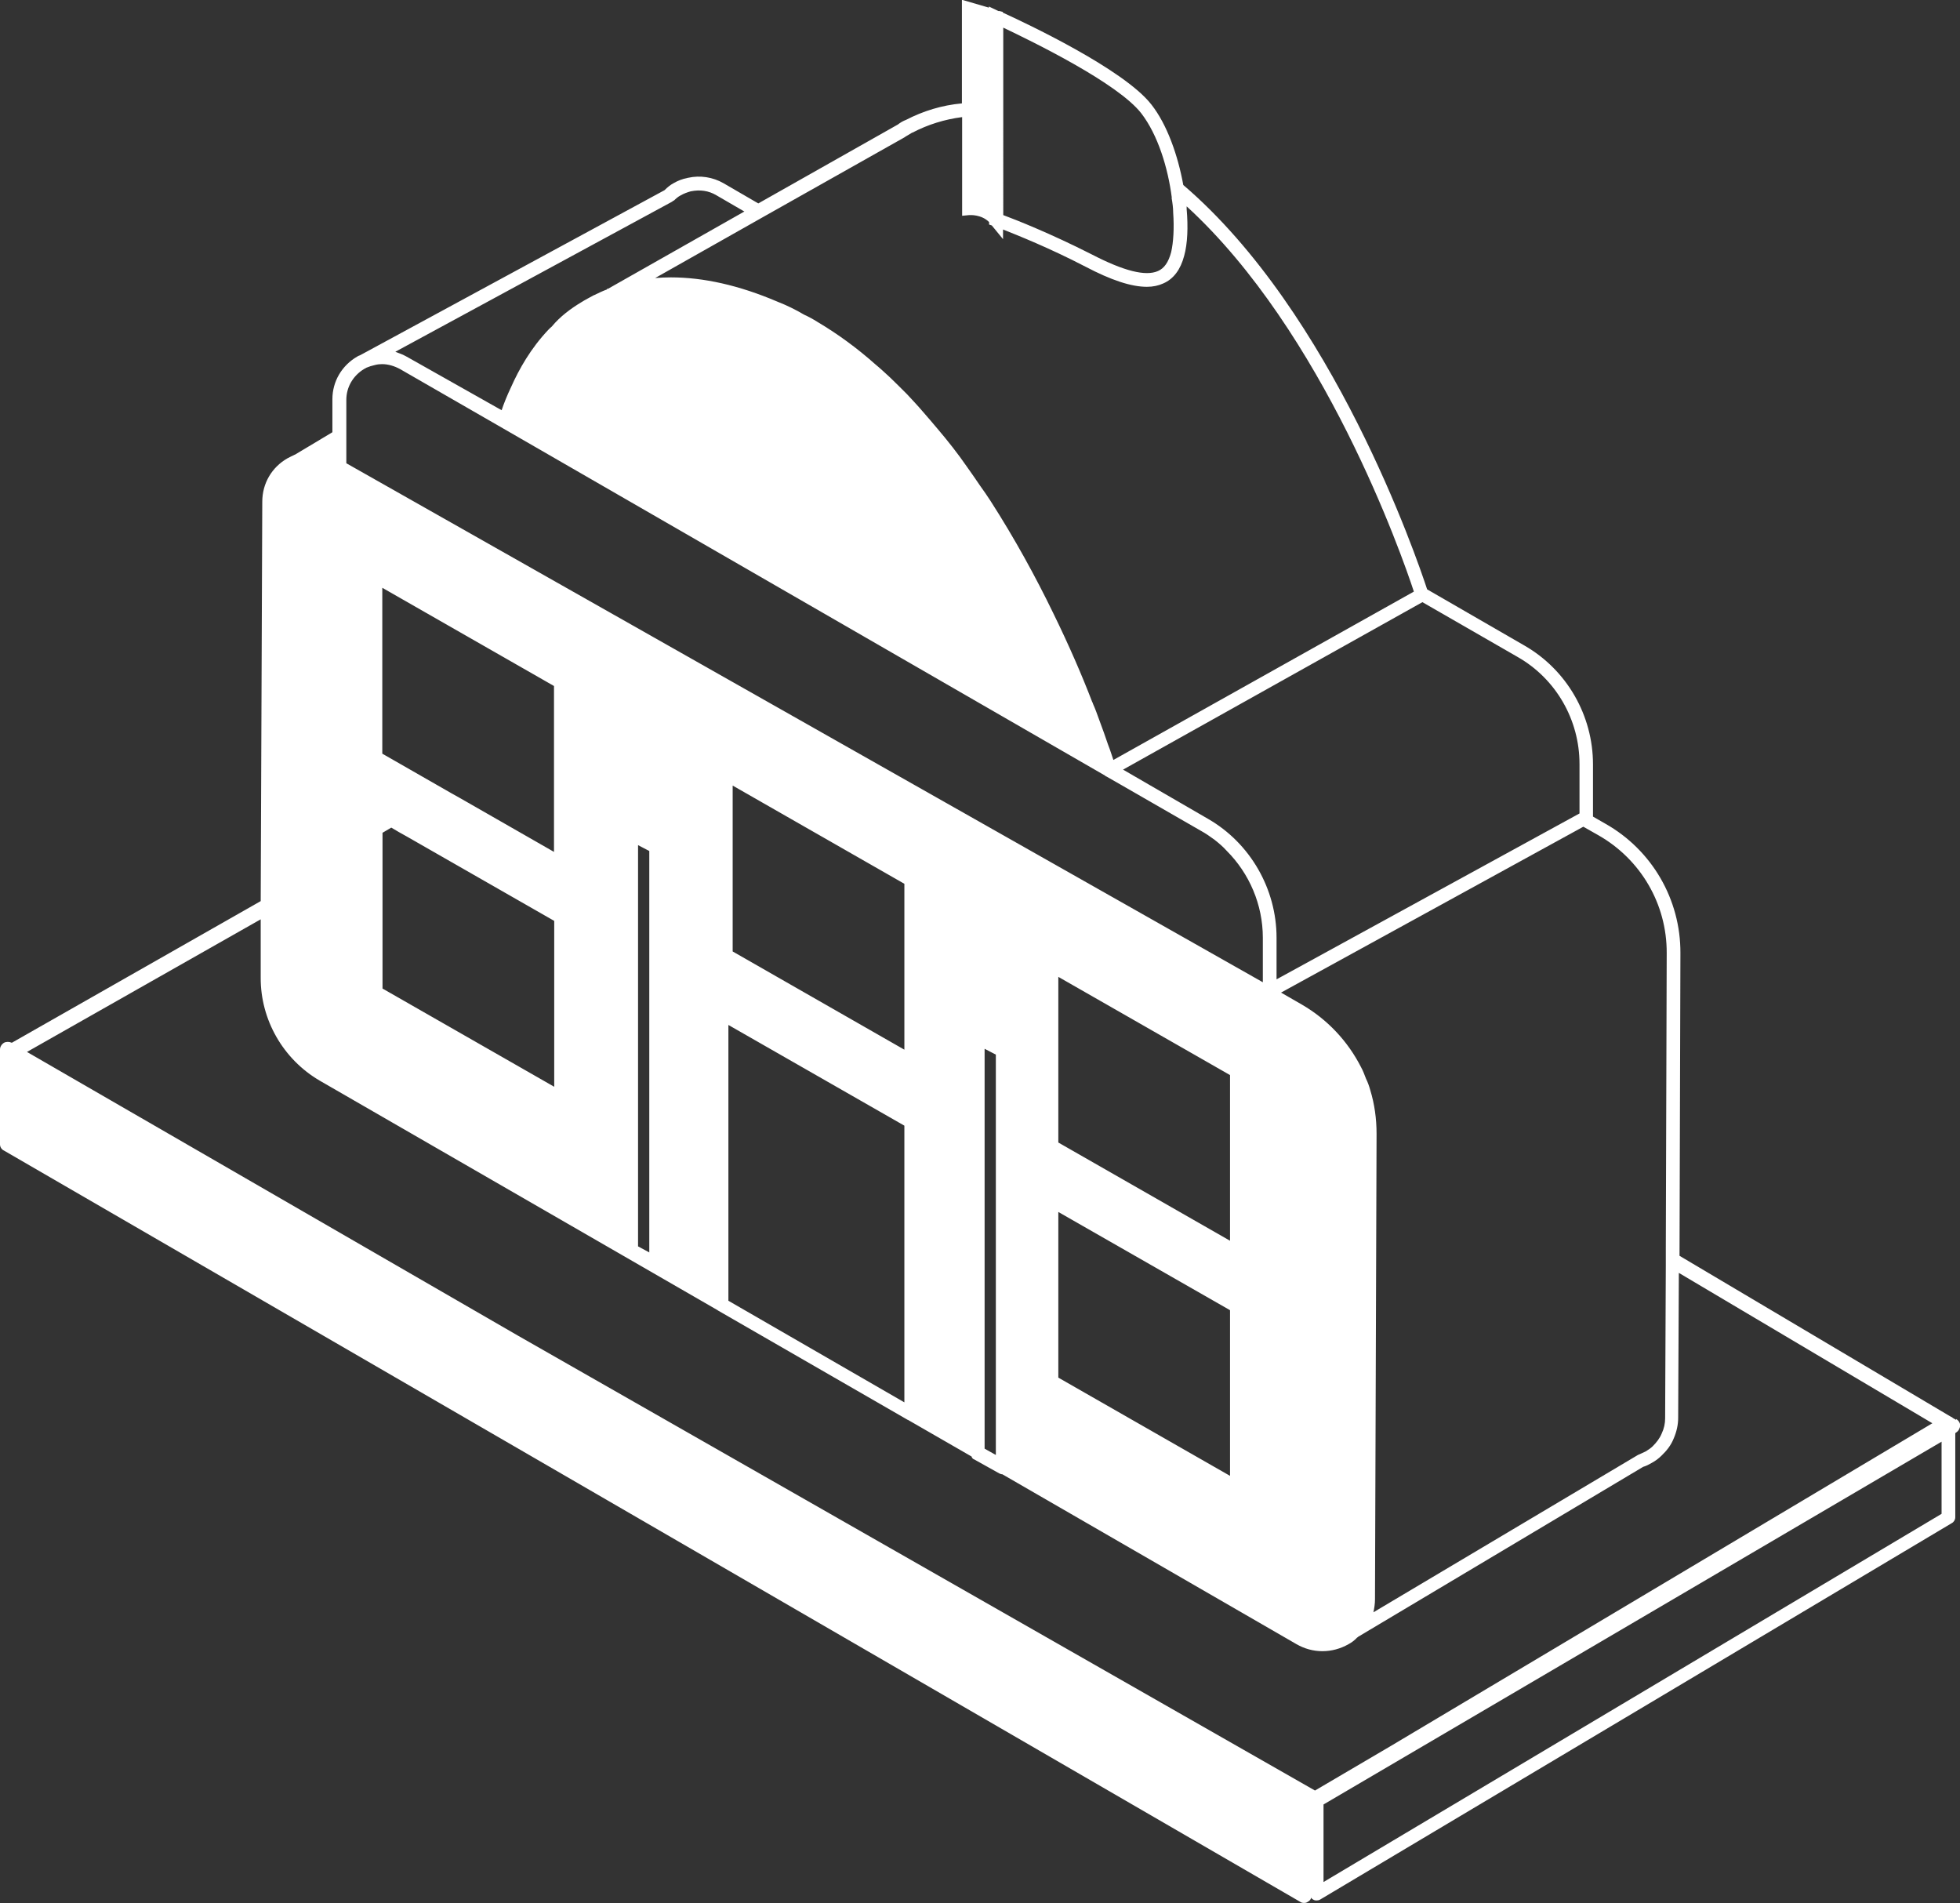 <?xml version="1.0" encoding="UTF-8"?>
<svg id="Layer_2" data-name="Layer 2" xmlns="http://www.w3.org/2000/svg" viewBox="0 0 87.21 84.67">
  <rect x="0" y="0" width="87.21" height="84.67" fill="#333333" stroke="none"/>
  <defs>
    <style>
      .cls-1 {
        fill: #fff;
      }
    </style>
  </defs>
  <path class="cls-1" d="M87.04,63.17l-.16-.09s-.01-.03-.03-.03-.01-.01-.03-.01l-12.09-7.17.04-13.47c.01-2.39-1.27-4.59-3.35-5.76l-.54-.31v-2.32c0-2.19-1.17-4.21-3.05-5.29l-4.33-2.5c-.46-1.4-4.18-12.29-10.85-17.99-.24-1.32-.72-2.69-1.42-3.58-1.23-1.58-5.63-3.64-6.61-4.09v-.03l-.15-.04h-.05s-.42-.2-.42-.2v.05l-1.2-.35v4.61c-.89.08-1.73.34-2.5.74-.01,0-.01.01-.03.01-.12.05-.23.12-.32.19l-6.21,3.51-1.55-.9c-.47-.27-1.04-.36-1.57-.24-.01,0-.03,0-.04.01-.22.04-.42.12-.61.23-.15.08-.28.19-.4.31l-13.41,7.27s-.09.05-.15.08c-.04.01-.07.03-.11.05-.69.4-1.11,1.11-1.11,1.9v1.47l-1.67,1h-.01c-.11.05-.22.11-.32.16-.7.4-1.12,1.12-1.12,1.93l-.07,17.77L.53,46.39h-.01c-.11-.05-.24-.05-.34,0-.11.07-.18.18-.18.3v4.22c0,.12.07.23.18.28l57.67,33.42c.05.04.11.05.18.05.05,0,.11-.01.16-.05.08-.04.14-.11.15-.19.01.04.05.07.09.09.04.03.09.04.15.04s.11-.01.16-.04l28.11-16.75c.09-.05.15-.15.15-.26v-3.74l.04-.03c.11-.07.16-.18.18-.3,0-.12-.07-.23-.18-.3ZM11.6,40.9v2.59c-.01,1.88,1,3.64,2.63,4.59l17.7,10.21s.01.01.01.01l8.45,4.87h.01l2.83,1.63c.01.05.05.11.12.13l1.11.62s.08.04.13.04h.01l13.09,7.56c.35.2.74.31,1.15.31s.81-.11,1.16-.31c.15-.08.28-.18.39-.3.01,0,.03-.01.04-.03l12.68-7.56c.14-.04.27-.11.39-.18.15-.08.3-.19.43-.32.23-.22.42-.46.54-.76.13-.3.2-.61.2-.92l.03-6.45,11.28,6.69-24.1,14.36-3.37,1.98-35.45-20.23L1.2,46.8l10.4-5.9ZM29.98,8.93c.09-.09.19-.18.31-.24.14-.08.28-.13.45-.18h.01c.39-.08.78-.03,1.13.18l1.24.72-6.07,3.44h-.04s-.01.01-.01.03c-.19.07-.36.15-.54.24-.01,0-.01.01-.03.01-.2.11-.38.2-.57.32-.45.27-.94.63-1.31,1.08-.05.04-.09.08-.14.13-.8.84-1.32,1.78-1.66,2.54-.2.42-.34.78-.43,1.05l-4.22-2.38c-.16-.09-.34-.16-.51-.22l12.32-6.68s.04-.04.07-.05ZM40.27,6.09c.08-.05.18-.11.3-.18.01-.01.03-.01.03-.01.69-.36,1.43-.59,2.21-.69v4.39l.31-.03h.03s.51-.04.86.31v.11l.12.04.5.61v-.43c.65.26,2.04.81,3.66,1.65,1.16.61,2.05.9,2.74.9.27,0,.51-.05.73-.15.46-.2.77-.62.93-1.23.15-.54.18-1.28.11-2.08v-.12c6.1,5.59,9.57,15.49,10.11,17.14l-13.37,7.49c-.03-.08-.05-.16-.09-.27-.04-.12-.09-.27-.15-.42-.11-.32-.24-.7-.4-1.12-.08-.22-.16-.45-.26-.67-.01-.04-.03-.08-.05-.12-.43-1.12-1.01-2.47-1.73-3.94-.77-1.59-1.71-3.31-2.79-4.99-.15-.23-.3-.45-.46-.67-.19-.28-.39-.57-.59-.85-.4-.58-.85-1.15-1.31-1.69-.22-.26-.43-.51-.66-.77-.22-.26-.46-.51-.69-.76t-.03-.03c-.24-.24-.49-.49-.73-.72-.22-.2-.43-.4-.65-.58-.81-.72-1.67-1.35-2.58-1.89-.19-.12-.39-.23-.59-.32-.39-.23-.78-.42-1.19-.58-1.71-.73-3.29-1.08-4.74-1.08-.24,0-.47.01-.7.03l4.76-2.69,6.37-3.59ZM52.13,8.8c.04.23.07.45.07.65.05.7.01,1.34-.09,1.77-.12.45-.31.72-.59.84-.55.24-1.51,0-2.94-.74-1.85-.94-3.4-1.55-3.94-1.75V1.23c1.28.61,5.09,2.46,6.14,3.81.74.96,1.19,2.43,1.36,3.76ZM47.09,50.83v-7.37l7.64,4.37v7.37l-7.64-4.37ZM54.73,58.29v7.37l-7.64-4.37v-7.37l7.64,4.37ZM44.31,64.73l-.5-.28v-17.79l.5.26v17.81ZM32.6,42.33v-7.38l7.64,4.37v7.38l-7.64-4.37ZM28.89,55.72l-.5-.27v-17.85l.5.26v17.87ZM17.02,37.82v-.77l.39-.23.34.2.34.19,6.57,3.76v7.38l-7.64-4.37v-6.17ZM24.65,33.1v4.8l-3.86-2.21-.35-.2-.34-.19-3.09-1.77v-7.38l7.64,4.37v2.58ZM32.41,45.6l7.83,4.48v12.31l-7.83-4.52v-12.27ZM74.12,55.51v.78l-.03,6.81c0,.23-.05.46-.15.67-.09.22-.23.4-.4.57-.09.09-.2.16-.31.23-.09.05-.2.09-.35.16l-11.77,7c.04-.19.07-.38.07-.58l.07-20.71c0-.66-.09-1.32-.28-1.94-.05-.18-.11-.35-.19-.51-.07-.18-.13-.35-.22-.51h0c-.59-1.16-1.5-2.13-2.64-2.79l-.92-.53,13.45-7.38.67.38c1.88,1.07,3.05,3.06,3.04,5.24l-.04,13.12ZM70.28,36.19l-13.48,7.38v-1.85c0-2.17-1.17-4.21-3.05-5.29l-3.78-2.19,13.32-7.45,4.24,2.44c1.7.97,2.75,2.79,2.75,4.76v2.19ZM16.21,16.41s.07-.03.09-.05c.12-.05.24-.09.38-.12.11-.03.22-.04.32-.04.27,0,.54.08.8.22l4.36,2.51,27,15.57s.03.03.05.04h.01l.63.36,3.58,2.06c.22.12.42.26.61.4.19.15.38.31.54.49,1.01,1.01,1.61,2.4,1.61,3.87v1.98L15.41,20.61v-2.82c0-.57.3-1.08.8-1.38ZM86.39,67.35l-27.5,16.38v-3.45l27.5-16.14v3.21Z"/>
</svg>